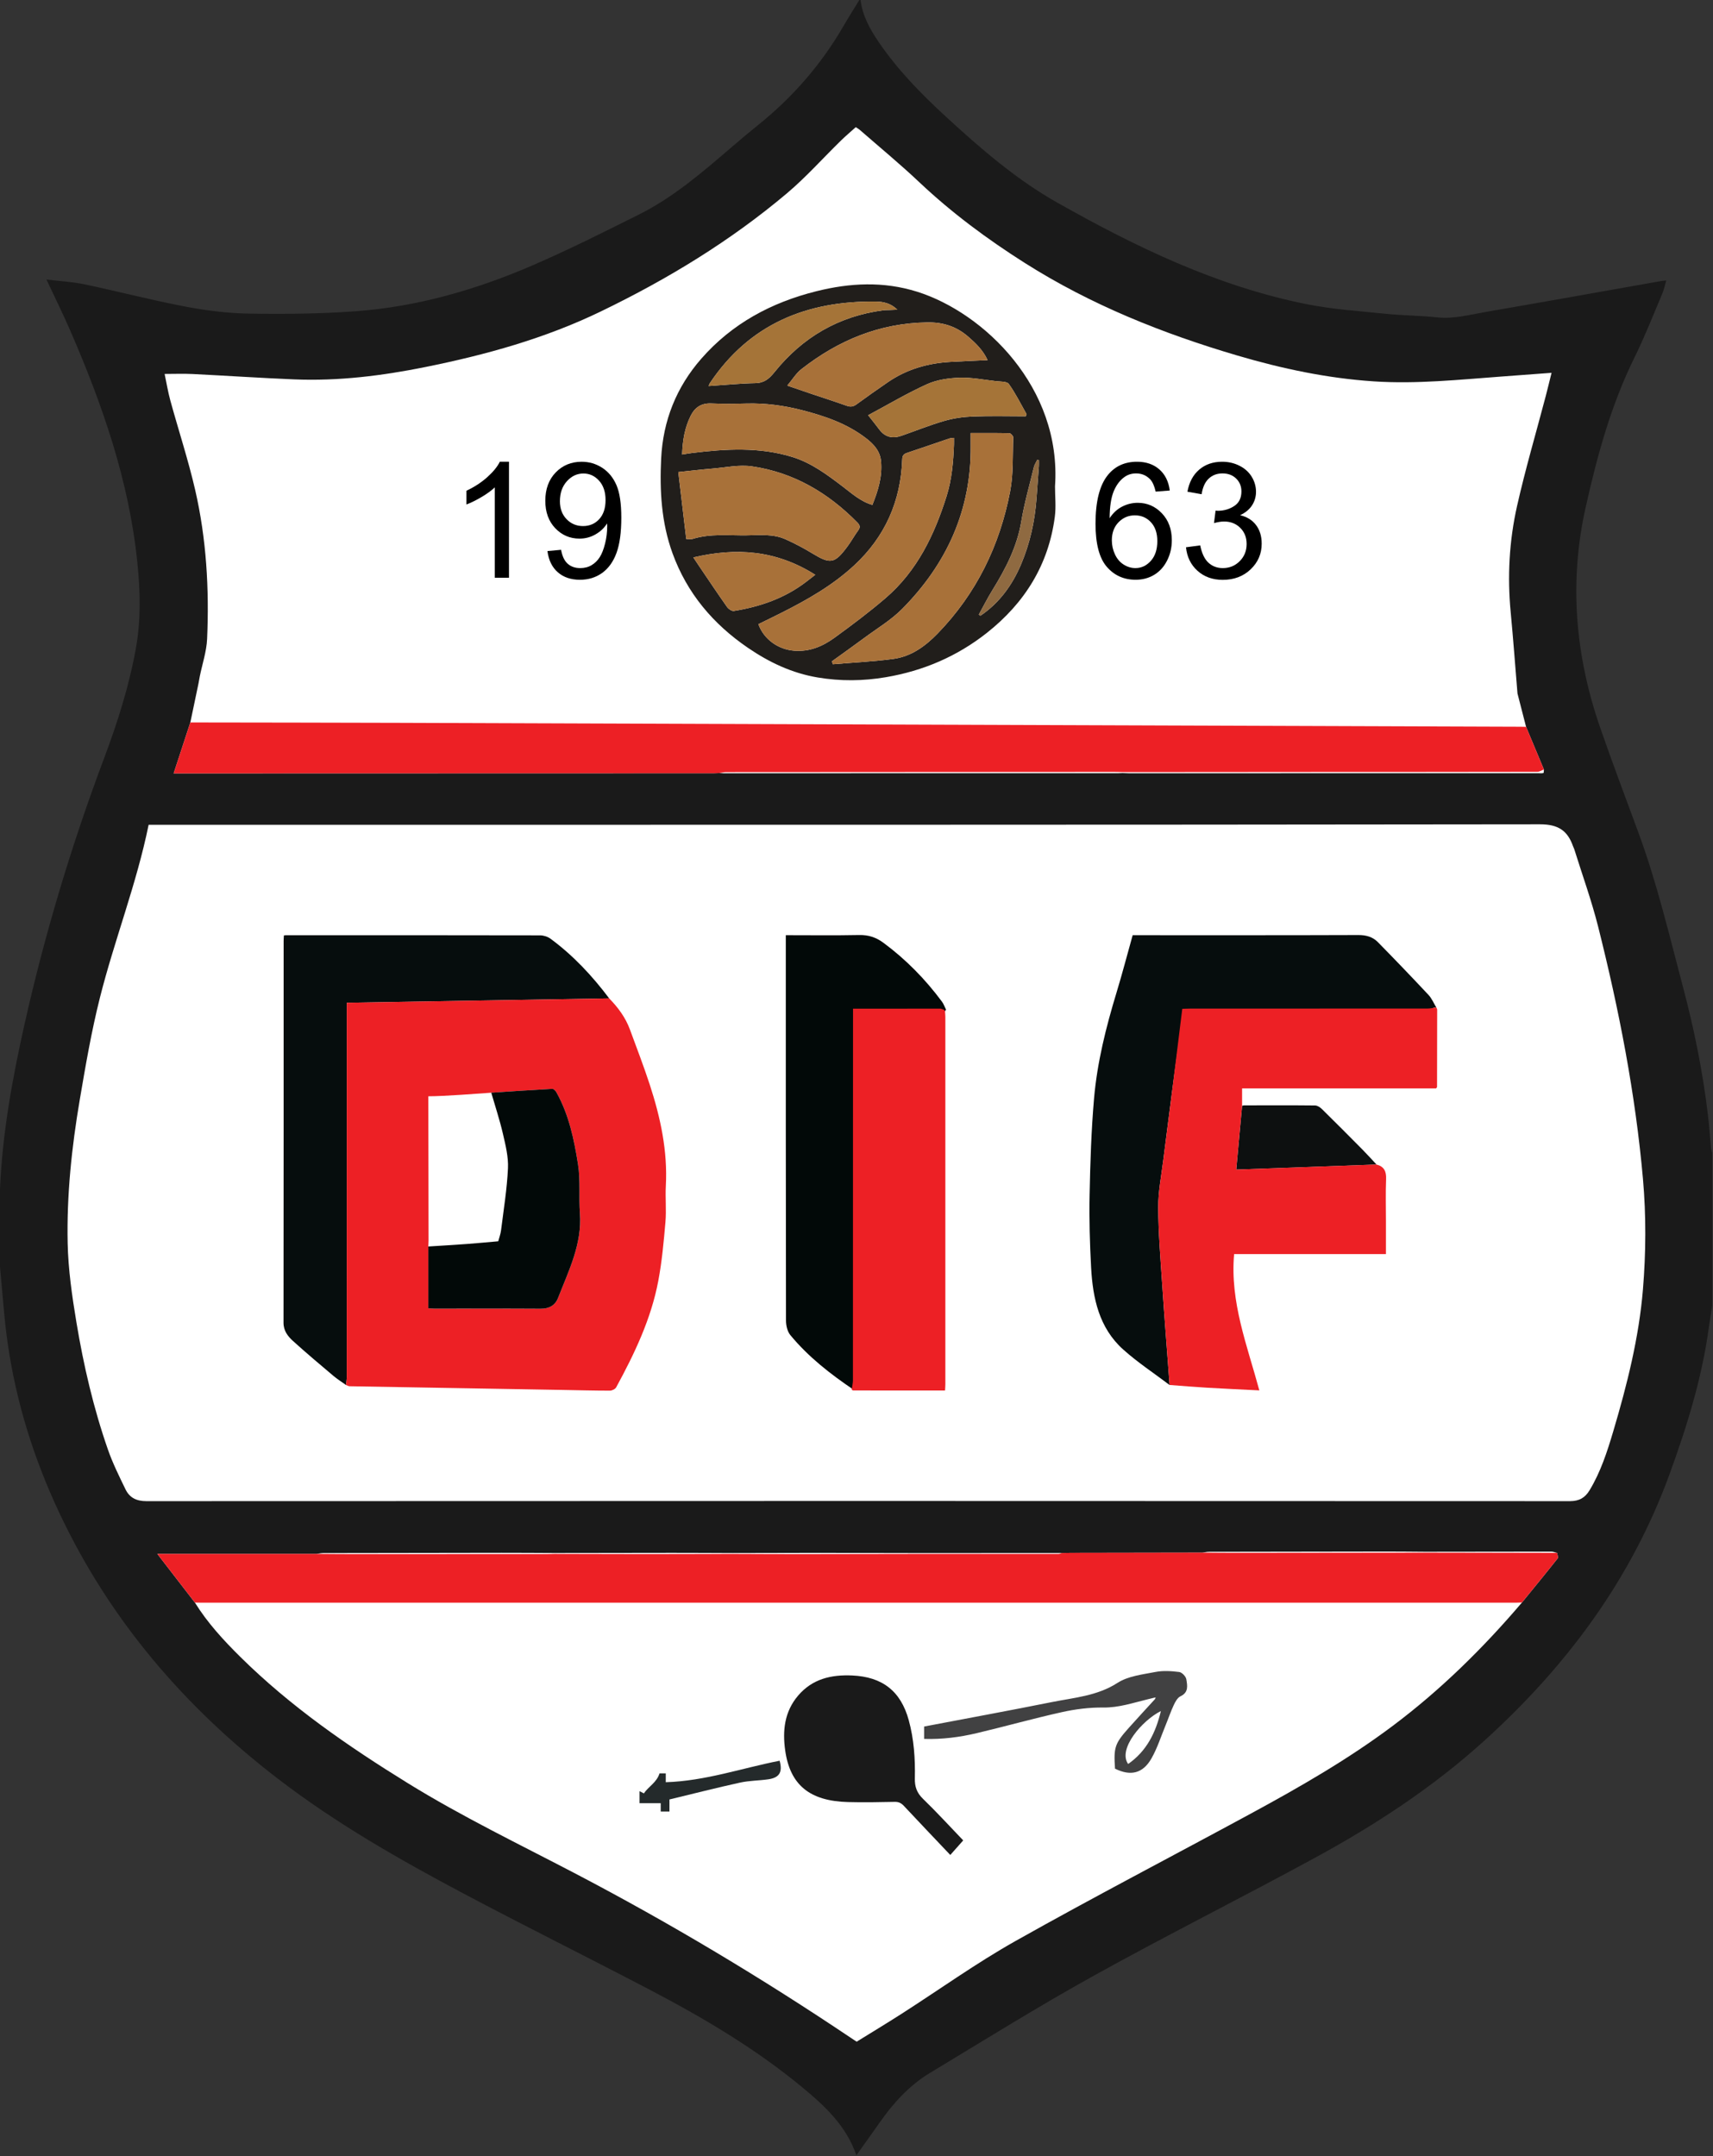 <?xml version="1.0" encoding="UTF-8" standalone="no"?>
<svg enable-background="new 0 0 367 447.929" height="352.399" viewBox="0 0 280 352.399" width="280" xmlns="http://www.w3.org/2000/svg">
   <rect x="0" y="0" width="280" height="352.399" fill="#333333" stroke="none"/>
   <g transform="matrix(.791 0 0 .791 -5.874 -1.235)">
      <polygon clip-rule="evenodd" fill="#fff" fill-rule="evenodd" points="19.5 202.5 14.5 268.5 29.5 319.5 60 357.327 127.309 396 179.334 427.5 184.354 431.5 241.693 398 313 353.5 346 304.5 355.5 257 350.5 209.957 326.464 134 337 72.593 308 72.593 256.5 68.171 206.469 35.5 185.067 15.5 143.947 49.5 94 72.593 51 76.865 30 72.593 43.313 105.877 43.313 138.801"/>
      <path clip-rule="evenodd" d="m185.262 1.56c-.088 0-.174 0-.262 0-1.104 1.815-2.243 3.61-3.309 5.448-4.597 7.927-10.517 14.703-17.66 20.43-1.801 1.443-3.563 2.937-5.314 4.44-6.049 5.193-12.088 10.428-19.277 14.019-7.223 3.608-14.451 7.24-21.858 10.446-11.67 5.051-23.833 8.577-36.563 9.52-7.329.542-14.713.609-22.066.496-4.414-.068-8.869-.62-13.211-1.448-6.999-1.333-13.906-3.14-20.882-4.606-2.509-.528-5.102-.653-7.831-.983 1.755 3.753 3.435 7.131 4.935 10.587 6.668 15.369 12.143 31.097 13.846 47.892.594 5.855.761 11.737-.281 17.584-1.402 7.862-3.815 15.447-6.611 22.888-6.72 17.885-12.2 36.123-16.391 54.76-2.542 11.313-4.624 22.685-5.104 34.299 0 5.327.002 10.653.003 15.98.524 5.328.847 10.684 1.615 15.975 1.762 12.119 5.405 23.702 10.614 34.78 10.426 22.173 25.917 40.207 45.256 55.042 11.909 9.139 24.906 16.566 38.125 23.583 12.776 6.78 25.739 13.209 38.556 19.916 11.152 5.837 21.979 12.222 31.709 20.284 4.626 3.834 9.021 7.918 11.089 13.979 1.615-2.27 3.186-4.452 4.727-6.653 2.851-4.072 6.144-7.747 10.415-10.327 11.271-6.811 22.461-13.778 33.974-20.16 15.08-8.36 30.513-16.089 45.659-24.335 12.44-6.773 24.254-14.49 34.83-24.045 17.148-15.489 30.543-33.499 38.493-55.366 3.572-9.829 6.65-19.766 8.061-30.162.2-1.477.464-2.946.698-4.418 0-10.547 0-21.093 0-31.64-.088-.358-.221-.71-.256-1.072-.214-2.21-.354-4.43-.615-6.634-1.055-8.96-2.84-17.78-5.147-26.492-2.827-10.662-5.352-21.412-9.164-31.795-2.663-7.254-5.409-14.48-7.941-21.782-5.177-14.919-6.5-30.127-3.026-45.632 2.388-10.658 5.249-21.152 10.124-31.016 2.111-4.276 3.846-8.74 5.718-13.134.343-.807.513-1.688.81-2.69-.55.059-.847.071-1.137.123-12.08 2.134-24.155 4.305-36.244 6.388-3.284.566-6.524 1.469-9.948 1.105-3.548-.375-7.134-.381-10.684-.744-5.491-.56-11.042-.92-16.438-2.008-18.45-3.718-35.202-11.815-51.431-20.978-8.514-4.808-15.919-11.246-23.108-17.862-5.074-4.67-9.882-9.594-13.773-15.323-1.793-2.634-3.346-5.403-3.725-8.659zm-26.394 320.875c5.794-.014 11.591-.037 17.386-.036 6.491.001 12.983.023 19.476.037 10.359 0 20.719-.001 31.078-.003.65-.012 1.302-.032 1.954-.033 9.039-.018 18.078-.031 27.117-.046.465-.062.929-.173 1.394-.174 12.27-.026 24.539-.044 36.809-.055 2.609-.002 5.218.032 7.827.048 8.689-.014 17.378-.032 26.065-.031.409 0 .816.177 1.226.27.043.386.274.918.104 1.134-2.427 3.064-4.909 6.083-7.377 9.114-8.019 9.416-16.784 18.047-26.697 25.479-9.215 6.909-19.172 12.623-29.269 18.099-16.195 8.784-32.552 17.281-48.609 26.311-8.173 4.595-15.833 10.101-23.744 15.164-3.035 1.943-6.123 3.804-9.159 5.683-.489-.324-.852-.561-1.212-.802-18.355-12.325-37.292-23.67-56.886-33.92-11.626-6.081-23.46-11.775-34.643-18.684-12.363-7.635-24.278-15.859-34.649-26.124-3.467-3.43-6.77-7.02-9.36-11.195-2.526-3.271-5.051-6.543-7.762-10.055 11.231 0 22.065 0 32.898 0 .465-.061.93-.174 1.395-.174 12.27-.026 24.539-.045 36.81-.055 3.653-.004 7.308.025 10.96.041 8.122-.012 16.243-.03 24.365-.033 4.167-.002 8.336.025 12.503.04zm80.515-161.154c-.306.012-.61.035-.913.035-27.189.005-54.378.007-81.566.007-.305 0-.608-.027-.913-.041-.348.011-.696.033-1.044.033-36.765.011-73.529.021-110.294.029-.386 0-.772 0-1.339 0 1.178-3.599 2.311-7.058 3.443-10.517.563-2.694 1.128-5.391 1.693-8.087.084-.466.161-.937.255-1.401.525-2.596 1.406-5.176 1.52-7.788.447-10.346-.141-20.659-2.469-30.77-1.431-6.212-3.435-12.292-5.124-18.446-.496-1.81-.797-3.673-1.188-5.513 2.089 0 3.918-.076 5.74.014 7.006.347 14.005.818 21.013 1.11 9.145.38 18.162-.745 27.113-2.548 12.515-2.522 24.727-5.905 36.296-11.497 13.772-6.658 26.749-14.542 38.444-24.407 3.95-3.333 7.416-7.238 11.125-10.861.99-.97 2.055-1.865 3.095-2.802.344.234.614.38.838.576 4.099 3.58 8.307 7.044 12.26 10.777 6.712 6.339 14.08 11.797 21.85 16.722 13.647 8.651 28.503 14.58 43.944 19.125 9.201 2.708 18.544 4.691 28.146 5.326 8.868.585 17.667-.355 26.484-1.003 3.376-.247 6.755-.502 10.254-.764-.43 1.718-.798 3.273-1.204 4.82-1.989 7.56-4.206 15.069-5.923 22.69-1.623 7.204-2.022 14.558-1.317 21.951.531 5.59.94 11.194 1.403 16.79.592 2.298 1.183 4.597 1.776 6.895 1.227 2.938 2.455 5.872 3.683 8.81-.03.254-.003.698-.101.727-.319.096-.686.044-1.035.044-28.213.003-56.428.008-84.643.008-.434-.002-.869-.03-1.302-.044zm-201.244 10.69c.486 0 1.045 0 1.604 0 95.309 0 190.616.024 285.926-.099 3.726-.004 5.678 1.289 6.809 4.518.071.204.189.395.254.601 1.667 5.344 3.583 10.626 4.946 16.047 4.313 17.146 7.699 34.496 9.258 52.113.667 7.557.62 15.265-.006 22.83-.826 9.972-3.283 19.717-6.138 29.32-1.249 4.203-2.6 8.383-4.895 12.175-.928 1.532-2.128 2.238-4.054 2.237-98.054-.047-196.108-.047-294.164.001-2.08.001-3.486-.724-4.327-2.459-1.303-2.69-2.643-5.39-3.624-8.203-2.982-8.556-5.029-17.373-6.511-26.295-.896-5.396-1.692-10.867-1.808-16.32-.211-9.94.829-19.841 2.498-29.643 1.203-7.07 2.417-14.16 4.167-21.104 3.012-11.954 7.571-23.482 10.065-35.719z" fill="#1a1a1a" fill-rule="evenodd"/>
      <path clip-rule="evenodd" d="m47.699 332.67c.478.009.958.024 1.436.024 90.497.001 180.991.001 271.488 0 .434 0 .87-.023 1.304-.035 2.468-3.031 4.95-6.05 7.377-9.114.17-.216-.062-.748-.106-1.134-1.307-.005-2.615-.014-3.922-.017-7.799-.015-15.597-.027-23.395-.039-13.068.014-26.14.031-39.208.042-2.266.001-4.53-.029-6.794-.044-9.039.015-18.078.028-27.117.046-.652.001-1.304.021-1.953.033-.201.064-.403.182-.604.183-10.168.008-20.335.007-30.503.008-7.627.014-15.252.034-22.877.036-4.661.001-9.323-.023-13.984-.039-6.038.012-12.075.034-18.112.032-6.255-.001-12.509-.024-18.762-.038-.478.012-.956.033-1.437.033-13.59.005-27.181.011-40.771.011-2.308 0-4.615-.028-6.923-.043-10.833 0-21.667 0-32.898 0 2.71 3.512 5.235 6.784 7.761 10.055z" fill="#ed2025" fill-rule="evenodd"/>
      <path clip-rule="evenodd" d="m326.464 160.545c-1.228-2.938-2.456-5.872-3.683-8.81-.436-.008-.872-.021-1.308-.021-77.197-.27-154.394-.544-231.59-.806-14.375-.049-28.751-.054-43.126-.08-1.132 3.459-2.266 6.918-3.443 10.517.566 0 .953 0 1.339 0 36.765-.009 73.529-.019 110.294-.029.348 0 .696-.022 1.044-.033.508-.066 1.013-.188 1.519-.188 26.735-.021 53.471-.033 80.205-.043.566-.001 1.131.027 1.697.042 13.233-.009 26.469-.022 39.703-.029 15.325-.007 30.649-.004 45.974-.034.458-.003.916-.318 1.375-.486z" fill="#ed2025" fill-rule="evenodd"/>
      <path clip-rule="evenodd" d="m249.113 287.715c-.517-6.983-1.07-13.964-1.537-20.95-.352-5.253-.787-10.513-.808-15.772-.014-3.276.651-6.561 1.056-9.837.559-4.526 1.17-9.044 1.737-13.569.735-5.861 1.612-11.555 2.336-17.419.47-.097.703.046 1.175.045 16.137-.014 33.636-.047 49.773-.045.826 0 .364-.434 1.191-.418.063-.03.132-.038.202-.023-.531-.873-.932-1.869-1.614-2.599-3.445-3.682-6.941-7.319-10.473-10.917-1.069-1.086-2.429-1.466-4.025-1.46-15.075.055-30.153.033-45.23.033-.477 0-.955 0-1.411 0-1.113 3.977-2.146 7.942-3.335 11.858-2.176 7.158-3.995 14.41-4.643 21.861-.574 6.627-.785 13.295-.92 19.948-.101 5.004.043 10.021.314 15.02.344 6.326 1.645 12.439 6.612 16.898 2.991 2.685 6.387 4.914 9.6 7.346z" fill="#060d0d" fill-rule="evenodd"/>
      <path clip-rule="evenodd" d="m264.096 230.041c-.396 4.307-.79 8.613-1.208 13.17 9.921-.356 19.457-.7 28.993-1.042-.969-1.032-1.915-2.088-2.91-3.094-2.779-2.808-5.567-5.608-8.386-8.379-.364-.358-.925-.728-1.398-.734-4.908-.052-9.813-.027-14.721-.021-.124-.001-.247.065-.37.1z" fill="#0d1010" fill-rule="evenodd"/>
      <path clip-rule="evenodd" d="m78.932 287.72c.054-.554.155-1.109.155-1.663.007-25.213.006-50.426.006-75.64 0-.517 0-1.035 0-1.673 18.123-.303 36.17-.605 54.215-.907-3.491-4.648-7.428-8.869-12.123-12.326-.583-.429-1.435-.696-2.163-.697-17.511-.038-35.023-.029-52.536-.027-.086 0-.174.016-.391.039-.019.35-.058.721-.058 1.093-.002 26.311.007 52.62-.024 78.931-.002 1.69.906 2.819 1.983 3.796 2.705 2.453 5.505 4.804 8.297 7.16.83.698 1.757 1.28 2.639 1.914z" fill="#060d0d" fill-rule="evenodd"/>
      <path clip-rule="evenodd" d="m183.824 288.7c.018-.102.034-.203.052-.306-.014-.305-.039-.608-.039-.911-.001-25.538-.001-49.477 0-75.013 0-.304.03-.608.047-.913.216-.087.431-.25.648-.251 5.62-.015 11.24-.017 16.862-.002.271 0 .543.164.816.25.242.086.485-1.427.729-1.341-.286-.572-.494-1.202-.869-1.707-3.446-4.644-7.456-8.731-12.116-12.175-1.482-1.094-3.065-1.622-4.96-1.584-5.007.099-10.017.033-15.185.033 0 .527 0 .992 0 1.457 0 26.056-.011 52.113.038 78.169.002 1.014.283 2.256.903 3.006 3.712 4.493 8.266 8.045 13.074 11.288z" fill="#020908" fill-rule="evenodd"/>
      <path clip-rule="evenodd" d="m78.932 287.72c.243.089.485.249.73.254 14.668.262 29.34.511 44.009.763 3.266.057 6.529.146 9.795.147.439 0 1.091-.319 1.29-.685 3.8-6.983 7.229-14.146 8.708-22.024.751-4 1.124-8.08 1.473-12.139.213-2.465-.053-4.967.08-7.442.391-7.236-1.106-14.166-3.332-20.967-1.254-3.824-2.699-7.586-4.09-11.363-.913-2.479-2.453-4.555-4.287-6.427-18.045.302-36.092.604-54.215.907 0 .638 0 1.156 0 1.673 0 25.214.001 50.427-.006 75.64 0 .553-.101 1.109-.155 1.663zm17.004-28.618l.051-1.272c0-10.771-.051-19.005-.051-29.767 3.329 0 10.408-.563 13.005-.739 4.208-.274 8.417-.564 12.627-.789.274-.014.671.415.848.729 2.579 4.615 3.645 9.731 4.452 14.844.524 3.321.144 6.775.39 10.151.463 6.354-2.313 11.83-4.508 17.465-.606 1.556-1.859 2.248-3.612 2.235-7.317-.048-14.638-.019-21.957-.021-.416-.001-.831-.045-1.245-.068 0-4.308 0-8.474 0-12.768" fill="#ed2025" fill-rule="evenodd"/>
      <path clip-rule="evenodd" d="m264.096 230.041c0-1.166 0-2.333 0-3.598 13.449 0 26.801 0 40.091 0 .109-.17.196-.241.196-.312.017-5.312.025-10.623.025-15.937 0-.156-.11-.313-.169-.47-.07-.015-.139-.007-.202.023-.552.066-1.102.192-1.652.192-16.319.01-32.638.009-48.957.01-.564 0-1.128.033-1.693.049-.724 5.862-1.438 11.725-2.173 17.586-.567 4.525-1.179 9.043-1.737 13.569-.404 3.276-1.069 6.561-1.056 9.837.021 5.26.456 10.52.808 15.772.467 6.986 1.021 13.967 1.537 20.95 2.595.191 5.187.413 7.784.565 3.514.208 7.033.363 10.763.553-2.506-9.275-6.089-18.256-5.213-28.163 10.401 0 20.83 0 31.375 0 0-2.337 0-4.546 0-6.755 0-2.92-.083-5.84.032-8.753.063-1.585-.413-2.588-1.974-2.993-9.536.342-19.072.686-28.993 1.042.418-4.554.812-8.86 1.208-13.167z" fill="#ed2025" fill-rule="evenodd"/>
      <path clip-rule="evenodd" d="m183.424 288.7c.116.053.231.147.346.147 6.27.008 12.538.007 18.943.007.025-.458.066-.872.066-1.284.003-25.31.003-50.618-.001-75.927 0-.389-.05-.779-.077-1.168-.06-.094-.119-.186-.179-.279l.018.018c-.244-.086-.487-.171-.73-.257-6.038.005-12.074.008-18.11.012-.004 25.597-.006 51.19-.021 76.786-.001.545-.133 1.093-.203 1.64-.018.102-.035.204-.052.305z" fill="#ed2025" fill-rule="evenodd"/>
      <path clip-rule="evenodd" d="m225.438 102.059c1.419-20.428-14.717-35.894-28.472-40.219-6.979-2.194-13.901-1.836-20.837-.107-9.28 2.313-17.418 6.658-23.791 13.946-5.162 5.9-7.906 12.82-8.29 20.632-.324 6.639.046 13.222 2.347 19.555 3.003 8.261 8.378 14.616 15.591 19.545 4.414 3.016 9.123 5.239 14.423 6.126 4.696.785 9.367.742 14.071-.057 7.743-1.312 14.726-4.306 20.875-9.159 7.796-6.157 12.747-14.047 14.044-23.998.27-2.055.039-4.175.039-6.264zm-61.296 28.464c1.682-.83 3.285-1.604 4.874-2.405 5.331-2.691 10.489-5.633 14.912-9.732 6.396-5.927 9.633-13.258 9.939-21.921.026-.726.252-1.086.938-1.315 2.922-.97 5.828-1.987 8.744-2.975.269-.091.569-.087 1.012-.149 0 .54.015.967-.002 1.394-.142 3.604-.438 7.187-1.529 10.656-2.527 8.033-6.098 15.478-12.627 21.075-3.361 2.88-6.917 5.549-10.501 8.152-2.452 1.78-5.15 2.958-8.375 2.7-3.226-.255-6.228-2.285-7.385-5.48zm15.39 8.278c-.066-.201-.134-.402-.198-.604 2.248-1.623 4.513-3.221 6.74-4.872 2.62-1.94 5.487-3.646 7.759-5.938 9.215-9.291 14.313-20.414 14.179-33.688-.009-.854-.001-1.707-.001-2.667 2.801 0 5.407-.027 8.012.04.279.008.795.572.783.861-.146 3.731.054 7.541-.646 11.176-2.149 11.171-6.96 21.076-14.964 29.33-2.593 2.672-5.505 4.781-9.225 5.271-4.123.543-8.292.742-12.439 1.091zm-31.937-39.705c2.452-.254 4.732-.529 7.021-.717 2.728-.223 5.528-.848 8.177-.465 8.605 1.246 15.764 5.462 21.818 11.624.482.489.646.938.175 1.582-.794 1.087-1.442 2.281-2.247 3.362-2.66 3.58-3.513 3.687-7.298 1.389-1.775-1.079-3.629-2.06-5.528-2.902-2.546-1.129-5.301-.84-7.99-.799-3.725.056-7.491-.408-11.153.735-.384.119-.836.016-1.335.016-.547-4.602-1.083-9.117-1.64-13.825zm.785-3.627c.102-2.896.537-5.517 1.755-7.968.871-1.756 2.206-2.675 4.274-2.583 2.435.106 4.878.073 7.315.013 3.855-.095 7.632.402 11.356 1.354 4.746 1.213 9.349 2.779 13.291 5.805 1.57 1.205 2.915 2.62 3.116 4.77.297 3.17-.61 6.087-1.788 9.019-2.417-.69-4.2-2.327-6.09-3.764-3.231-2.457-6.482-4.906-10.407-6.121-6.839-2.118-13.815-1.693-20.792-.839-.626.074-1.247.191-2.03.314zm63.129-19.498c-2.719.126-5.229.218-7.735.366-4.647.274-8.99 1.52-12.86 4.18-2.188 1.504-4.362 3.027-6.504 4.595-.669.49-1.239.564-2.022.283-2.497-.894-5.022-1.698-7.536-2.545-1.472-.494-2.938-1.002-4.741-1.62 1.072-1.27 1.828-2.544 2.917-3.395 7.638-5.973 16.157-9.52 26.027-9.663 3.331-.048 6.044.868 8.476 2.975 1.546 1.34 3.014 2.746 3.978 4.824zm-24.687 11.382c4.175-2.234 8.063-4.555 12.162-6.407 2.033-.918 4.445-1.267 6.703-1.342 2.494-.085 5.013.417 7.514.708.933.107 2.291.025 2.69.579 1.402 1.95 2.471 4.137 3.667 6.235-.054.147-.107.296-.161.444-3.641 0-7.288-.1-10.926.04-1.975.076-3.993.359-5.89.908-2.999.867-5.906 2.043-8.859 3.073-1.833.639-3.406.325-4.612-1.313-.642-.874-1.335-1.712-2.288-2.925zm-32.963-6.033c.146-.349.177-.476.245-.578 8.186-12.254 20.056-17.056 34.337-16.871 1.493.019 3.068.337 4.413 1.674-.644.027-1.061.047-1.479.064-.479.02-.962-.001-1.436.061-9.211 1.208-16.665 5.574-22.449 12.757-1.111 1.379-2.117 2.26-3.981 2.294-3.164.06-6.321.379-9.65.599zm22.037 39c-.726.561-1.306 1.013-1.892 1.461-4.419 3.383-9.507 5.14-14.931 6.012-.421.068-1.108-.405-1.399-.817-1.931-2.735-3.788-5.522-5.668-8.292-.401-.591-.794-1.189-1.304-1.951 8.837-2.074 17.07-1.546 25.194 3.587zm34.13 8.456c-.112-.079-.224-.155-.336-.234.938-1.692 1.81-3.429 2.827-5.074 2.728-4.411 5.077-8.933 5.95-14.16.633-3.785 1.696-7.497 2.604-11.234.13-.536.47-1.024.713-1.534.109.033.218.066.326.098 0 .416.024.83-.004 1.243-.157 2.207-.331 4.412-.489 6.618-.342 4.744-1.353 9.346-3.217 13.716-1.82 4.267-4.47 7.93-8.374 10.561z" fill="#211e1b" fill-rule="evenodd"/>
      <path clip-rule="evenodd" d="m206.469 381.807c-2.786-2.902-5.463-5.829-8.306-8.583-1.268-1.229-1.728-2.495-1.688-4.224.09-4.054-.18-8.093-1.263-12.037-1.654-6.024-5.465-8.957-11.7-9.23-4.357-.193-8.225.712-11.17 4.168-2.822 3.314-3.238 7.25-2.659 11.333 1.012 7.121 5.06 10.434 12.945 10.652 3.222.089 6.449.029 9.673-.04.826-.018 1.359.244 1.905.83 3.147 3.369 6.333 6.702 9.591 10.14.916-1.032 1.767-1.992 2.672-3.009z" fill="#1a1a1a" fill-rule="evenodd"/>
      <path clip-rule="evenodd" d="m143.716 367.957c-.593 1.905-2.305 2.729-3.237 4.136-.354-.179-.611-.312-.9-.458 0 .822 0 1.594 0 2.487 1.461 0 2.877 0 4.381 0 0 .624 0 1.128 0 1.729.625 0 1.158 0 1.804 0 0-.842 0-1.692 0-2.502 4.938-1.189 9.751-2.421 14.6-3.484 1.897-.417 3.887-.4 5.819-.68 2.315-.335 2.996-1.483 2.348-3.839-7.781 1.523-15.363 4.189-23.529 4.439 0-.685 0-1.229 0-1.828-.586 0-1.05 0-1.286 0z" fill="#242a2b" fill-rule="evenodd"/>
      <path clip-rule="evenodd" d="m110.389 258.024c-2.159.188-4.316.396-6.477.556-2.638.194-5.278.346-7.976.521 0 4.294 0 8.46 0 12.767.415.023.83.067 1.245.068 7.318.003 14.639-.026 21.957.021 1.753.013 3.006-.68 3.612-2.235 2.195-5.635 4.971-11.11 4.508-17.465-.246-3.376.135-6.83-.39-10.151-.808-5.112-1.873-10.229-4.452-14.844-.177-.313-.573-.742-.848-.729-4.211.225-8.419.515-12.627.789.815 2.822 1.747 5.617 2.409 8.476.542 2.346 1.156 4.785 1.045 7.151-.198 4.279-.896 8.536-1.427 12.8-.095.771-.381 1.519-.579 2.275z" fill="#020908" fill-rule="evenodd"/>
      <path clip-rule="evenodd" d="m164.142 130.523c1.157 3.194 4.159 5.225 7.385 5.479 3.225.258 5.923-.92 8.375-2.7 3.584-2.603 7.14-5.272 10.501-8.152 6.529-5.597 10.1-13.042 12.627-21.075 1.092-3.469 1.388-7.052 1.529-10.656.017-.427.002-.854.002-1.394-.442.062-.743.058-1.012.149-2.916.987-5.822 2.005-8.744 2.975-.686.229-.911.589-.938 1.315-.307 8.663-3.544 15.994-9.939 21.921-4.423 4.1-9.581 7.042-14.912 9.732-1.589.803-3.193 1.576-4.874 2.406z" fill="#a87139" fill-rule="evenodd"/>
      <path clip-rule="evenodd" d="m179.532 138.801c4.146-.349 8.315-.548 12.438-1.09 3.72-.49 6.632-2.6 9.225-5.271 8.004-8.253 12.814-18.158 14.964-29.33.7-3.635.501-7.445.646-11.176.012-.29-.504-.854-.783-.861-2.604-.067-5.211-.04-8.012-.04 0 .96-.008 1.813.001 2.667.134 13.274-4.964 24.396-14.179 33.688-2.271 2.291-5.139 3.998-7.759 5.938-2.228 1.651-4.492 3.249-6.74 4.872.065.2.133.402.199.603z" fill="#a87139" fill-rule="evenodd"/>
      <path clip-rule="evenodd" d="m147.595 99.096c.558 4.708 1.094 9.223 1.64 13.824.499 0 .951.104 1.335-.016 3.662-1.143 7.429-.679 11.153-.735 2.689-.041 5.444-.33 7.99.799 1.899.842 3.753 1.824 5.528 2.902 3.785 2.297 4.638 2.19 7.298-1.389.805-1.082 1.453-2.275 2.247-3.362.471-.645.308-1.093-.175-1.582-6.055-6.162-13.213-10.378-21.818-11.624-2.648-.383-5.449.242-8.177.465-2.289.189-4.569.464-7.021.718z" fill="#a87139" fill-rule="evenodd"/>
      <path clip-rule="evenodd" d="m148.38 95.469c.783-.123 1.404-.239 2.031-.315 6.977-.854 13.953-1.278 20.792.839 3.925 1.215 7.176 3.665 10.407 6.121 1.89 1.437 3.673 3.073 6.09 3.764 1.178-2.932 2.085-5.849 1.788-9.019-.201-2.15-1.546-3.565-3.116-4.77-3.942-3.026-8.545-4.592-13.291-5.805-3.725-.951-7.501-1.448-11.356-1.354-2.438.061-4.881.093-7.315-.013-2.068-.092-3.403.828-4.274 2.583-1.219 2.452-1.655 5.072-1.756 7.969z" fill="#a87139" fill-rule="evenodd"/>
      <path clip-rule="evenodd" d="m211.509 75.971c-.964-2.078-2.432-3.483-3.979-4.822-2.432-2.107-5.145-3.023-8.476-2.975-9.87.144-18.39 3.69-26.027 9.663-1.089.851-1.845 2.125-2.917 3.395 1.803.617 3.27 1.125 4.741 1.62 2.514.847 5.039 1.651 7.536 2.545.783.281 1.354.207 2.022-.283 2.142-1.568 4.316-3.091 6.504-4.595 3.87-2.661 8.213-3.906 12.86-4.18 2.506-.151 5.017-.242 7.736-.368z" fill="#a87139" fill-rule="evenodd"/>
      <path clip-rule="evenodd" d="m186.822 87.353c.953 1.213 1.646 2.051 2.288 2.923 1.206 1.639 2.779 1.953 4.612 1.313 2.953-1.029 5.86-2.206 8.859-3.073 1.896-.548 3.915-.832 5.89-.908 3.638-.14 7.285-.04 10.926-.04.054-.148.107-.297.161-.444-1.196-2.098-2.265-4.285-3.667-6.235-.399-.554-1.758-.472-2.69-.579-2.501-.291-5.02-.792-7.514-.708-2.258.076-4.67.424-6.703 1.342-4.099 1.854-7.987 4.175-12.162 6.409z" fill="#a57438" fill-rule="evenodd"/>
      <path clip-rule="evenodd" d="m153.859 81.32c3.328-.221 6.485-.54 9.649-.599 1.864-.034 2.87-.915 3.981-2.294 5.784-7.183 13.238-11.549 22.449-12.757.474-.062.957-.042 1.436-.061.419-.018.836-.037 1.479-.064-1.345-1.337-2.92-1.655-4.413-1.674-14.281-.185-26.151 4.617-34.337 16.871-.067.103-.098.23-.244.578z" fill="#a57438" fill-rule="evenodd"/>
      <path clip-rule="evenodd" d="m175.896 120.32c-8.123-5.134-16.356-5.662-25.193-3.587.51.762.902 1.36 1.304 1.951 1.88 2.771 3.737 5.558 5.668 8.292.291.412.979.886 1.399.817 5.424-.872 10.512-2.629 14.931-6.012.585-.448 1.165-.9 1.891-1.461z" fill="#a87139" fill-rule="evenodd"/>
      <path clip-rule="evenodd" d="m210.026 128.776c3.903-2.632 6.554-6.294 8.374-10.562 1.864-4.371 2.875-8.972 3.217-13.716.158-2.206.332-4.411.489-6.618.028-.413.004-.827.004-1.243-.108-.031-.217-.065-.326-.098-.243.51-.583.998-.713 1.534-.907 3.737-1.971 7.449-2.604 11.234-.873 5.227-3.223 9.749-5.95 14.16-1.018 1.645-1.89 3.381-2.827 5.074.113.08.224.157.336.235z" fill="#8f6a41" fill-rule="evenodd"/>
      <path clip-rule="evenodd" d="m252.573 348.515c-.095-.589-.905-1.43-1.473-1.501-1.614-.202-3.321-.318-4.903-.008-2.672.521-5.637.836-7.831 2.247-4.218 2.717-8.938 3.047-13.55 3.97-8.778 1.76-17.586 3.373-26.428 5.057 0 .842 0 1.653 0 2.557 3.702.117 7.317-.346 10.864-1.186 5.878-1.388 11.696-3.032 17.592-4.34 2.784-.619 5.69-.991 8.536-.956 3.224.043 6.153-.96 9.179-1.694.42-.104.842-.206 1.265-.31.14-.029.281-.059.423-.088-.05.118-.1.235-.149.352-1.791 1.961-3.597 3.906-5.366 5.887-2.951 3.307-3.187 4.036-2.896 8.482 3.207 1.587 5.744 1.016 7.523-2.098 1.215-2.128 1.967-4.522 2.906-6.804.579-1.404 1.063-2.849 1.703-4.222.323-.691.777-1.541 1.4-1.831 1.725-.802 1.413-2.24 1.205-3.514zm-12.026 17.505c-2.191-3.1 2.918-9.021 6.77-10.938-1.066 4.447-2.936 8.287-6.77 10.938z" fill="#414142" fill-rule="evenodd"/>
      <path d="m112.604 120.938h-2.931v-18.683c-.706.673-1.631 1.347-2.777 2.02-1.146.673-2.175 1.178-3.087 1.515v-2.834c1.64-.771 3.073-1.705 4.3-2.802 1.227-1.097 2.096-2.161 2.606-3.192h1.889z"/>
      <path d="m120.553 115.417l2.818-.26c.238 1.325.695 2.286 1.369 2.883.672.597 1.535.896 2.59.896.9 0 1.691-.206 2.369-.619.678-.413 1.234-.963 1.67-1.653.434-.689.799-1.621 1.092-2.793.293-1.172.439-2.367.439-3.583 0-.13-.006-.326-.018-.586-.586.934-1.387 1.691-2.402 2.272-1.015.581-2.113.872-3.297.872-1.977 0-3.65-.717-5.018-2.15-1.369-1.433-2.053-3.323-2.053-5.668 0-2.421.715-4.371 2.143-5.848 1.428-1.477 3.217-2.215 5.367-2.215 1.553 0 2.973.418 4.26 1.254 1.285.836 2.264 2.028 2.932 3.576.668 1.547 1.002 3.787 1.002 6.719 0 3.052-.332 5.481-.994 7.289-.662 1.808-1.648 3.185-2.957 4.129-1.309.944-2.842 1.417-4.602 1.417-1.867 0-3.393-.519-4.576-1.556-1.183-1.04-1.894-2.498-2.134-4.376zm12.006-10.539c0-1.683-.449-3.019-1.344-4.007-.896-.988-1.975-1.482-3.234-1.482-1.303 0-2.438.532-3.404 1.596-.967 1.064-1.449 2.443-1.449 4.137 0 1.521.459 2.756 1.377 3.706.916.95 2.049 1.425 3.396 1.425 1.355 0 2.473-.475 3.346-1.425.874-.95 1.312-2.266 1.312-3.95z"/>
      <path d="m249.152 102.907l-2.914.228c-.262-1.151-.631-1.987-1.107-2.509-.793-.836-1.771-1.254-2.934-1.254-.934 0-1.753.261-2.459.782-.923.673-1.65 1.656-2.183 2.948-.532 1.292-.81 3.133-.831 5.522.706-1.075 1.569-1.874 2.59-2.395 1.021-.521 2.091-.782 3.209-.782 1.955 0 3.619.719 4.992 2.158 1.375 1.439 2.061 3.298 2.061 5.579 0 1.499-.322 2.891-.969 4.178-.646 1.287-1.533 2.272-2.662 2.956-1.131.684-2.412 1.026-3.846 1.026-2.443 0-4.436-.898-5.977-2.696-1.543-1.797-2.313-4.759-2.313-8.885 0-4.615.853-7.971 2.558-10.066 1.487-1.824 3.49-2.736 6.01-2.736 1.879 0 3.418.527 4.617 1.58 1.201 1.054 1.92 2.509 2.158 4.366zm-11.97 10.295c0 1.01.214 1.976.643 2.899.43.923 1.029 1.626 1.801 2.109.771.483 1.58.725 2.426.725 1.238 0 2.303-.5 3.193-1.499.89-.999 1.336-2.356 1.336-4.072 0-1.65-.439-2.951-1.32-3.901-.879-.95-1.986-1.425-3.322-1.425-1.325 0-2.449.475-3.372 1.425-.923.95-1.385 2.197-1.385 3.739z"/>
      <path d="m252.508 114.635l2.934-.391c.336 1.662.908 2.859 1.717 3.592.811.733 1.795 1.1 2.957 1.1 1.379 0 2.543-.478 3.494-1.434.949-.955 1.426-2.139 1.426-3.551 0-1.346-.439-2.457-1.32-3.331-.879-.874-1.998-1.311-3.355-1.311-.553 0-1.242.108-2.068.326l.326-2.574c.195.022.352.033.473.033 1.248 0 2.371-.326 3.371-.978 1-.651 1.498-1.656 1.498-3.013 0-1.075-.363-1.965-1.09-2.671-.729-.706-1.668-1.059-2.818-1.059-1.141 0-2.092.358-2.852 1.075-.76.717-1.248 1.792-1.465 3.226l-2.932-.521c.357-1.965 1.172-3.488 2.443-4.569 1.27-1.081 2.85-1.621 4.738-1.621 1.305 0 2.504.279 3.6.839 1.098.559 1.936 1.322 2.518 2.289.58.966.871 1.993.871 3.078 0 1.032-.277 1.971-.83 2.818-.555.847-1.375 1.52-2.459 2.02 1.41.326 2.508 1.002 3.289 2.028.781 1.026 1.174 2.311 1.174 3.853 0 2.085-.762 3.852-2.281 5.302-1.519 1.45-3.443 2.174-5.766 2.174-2.096 0-3.836-.624-5.221-1.873-1.386-1.251-2.175-2.869-2.372-4.856z"/>
   </g>
</svg>
